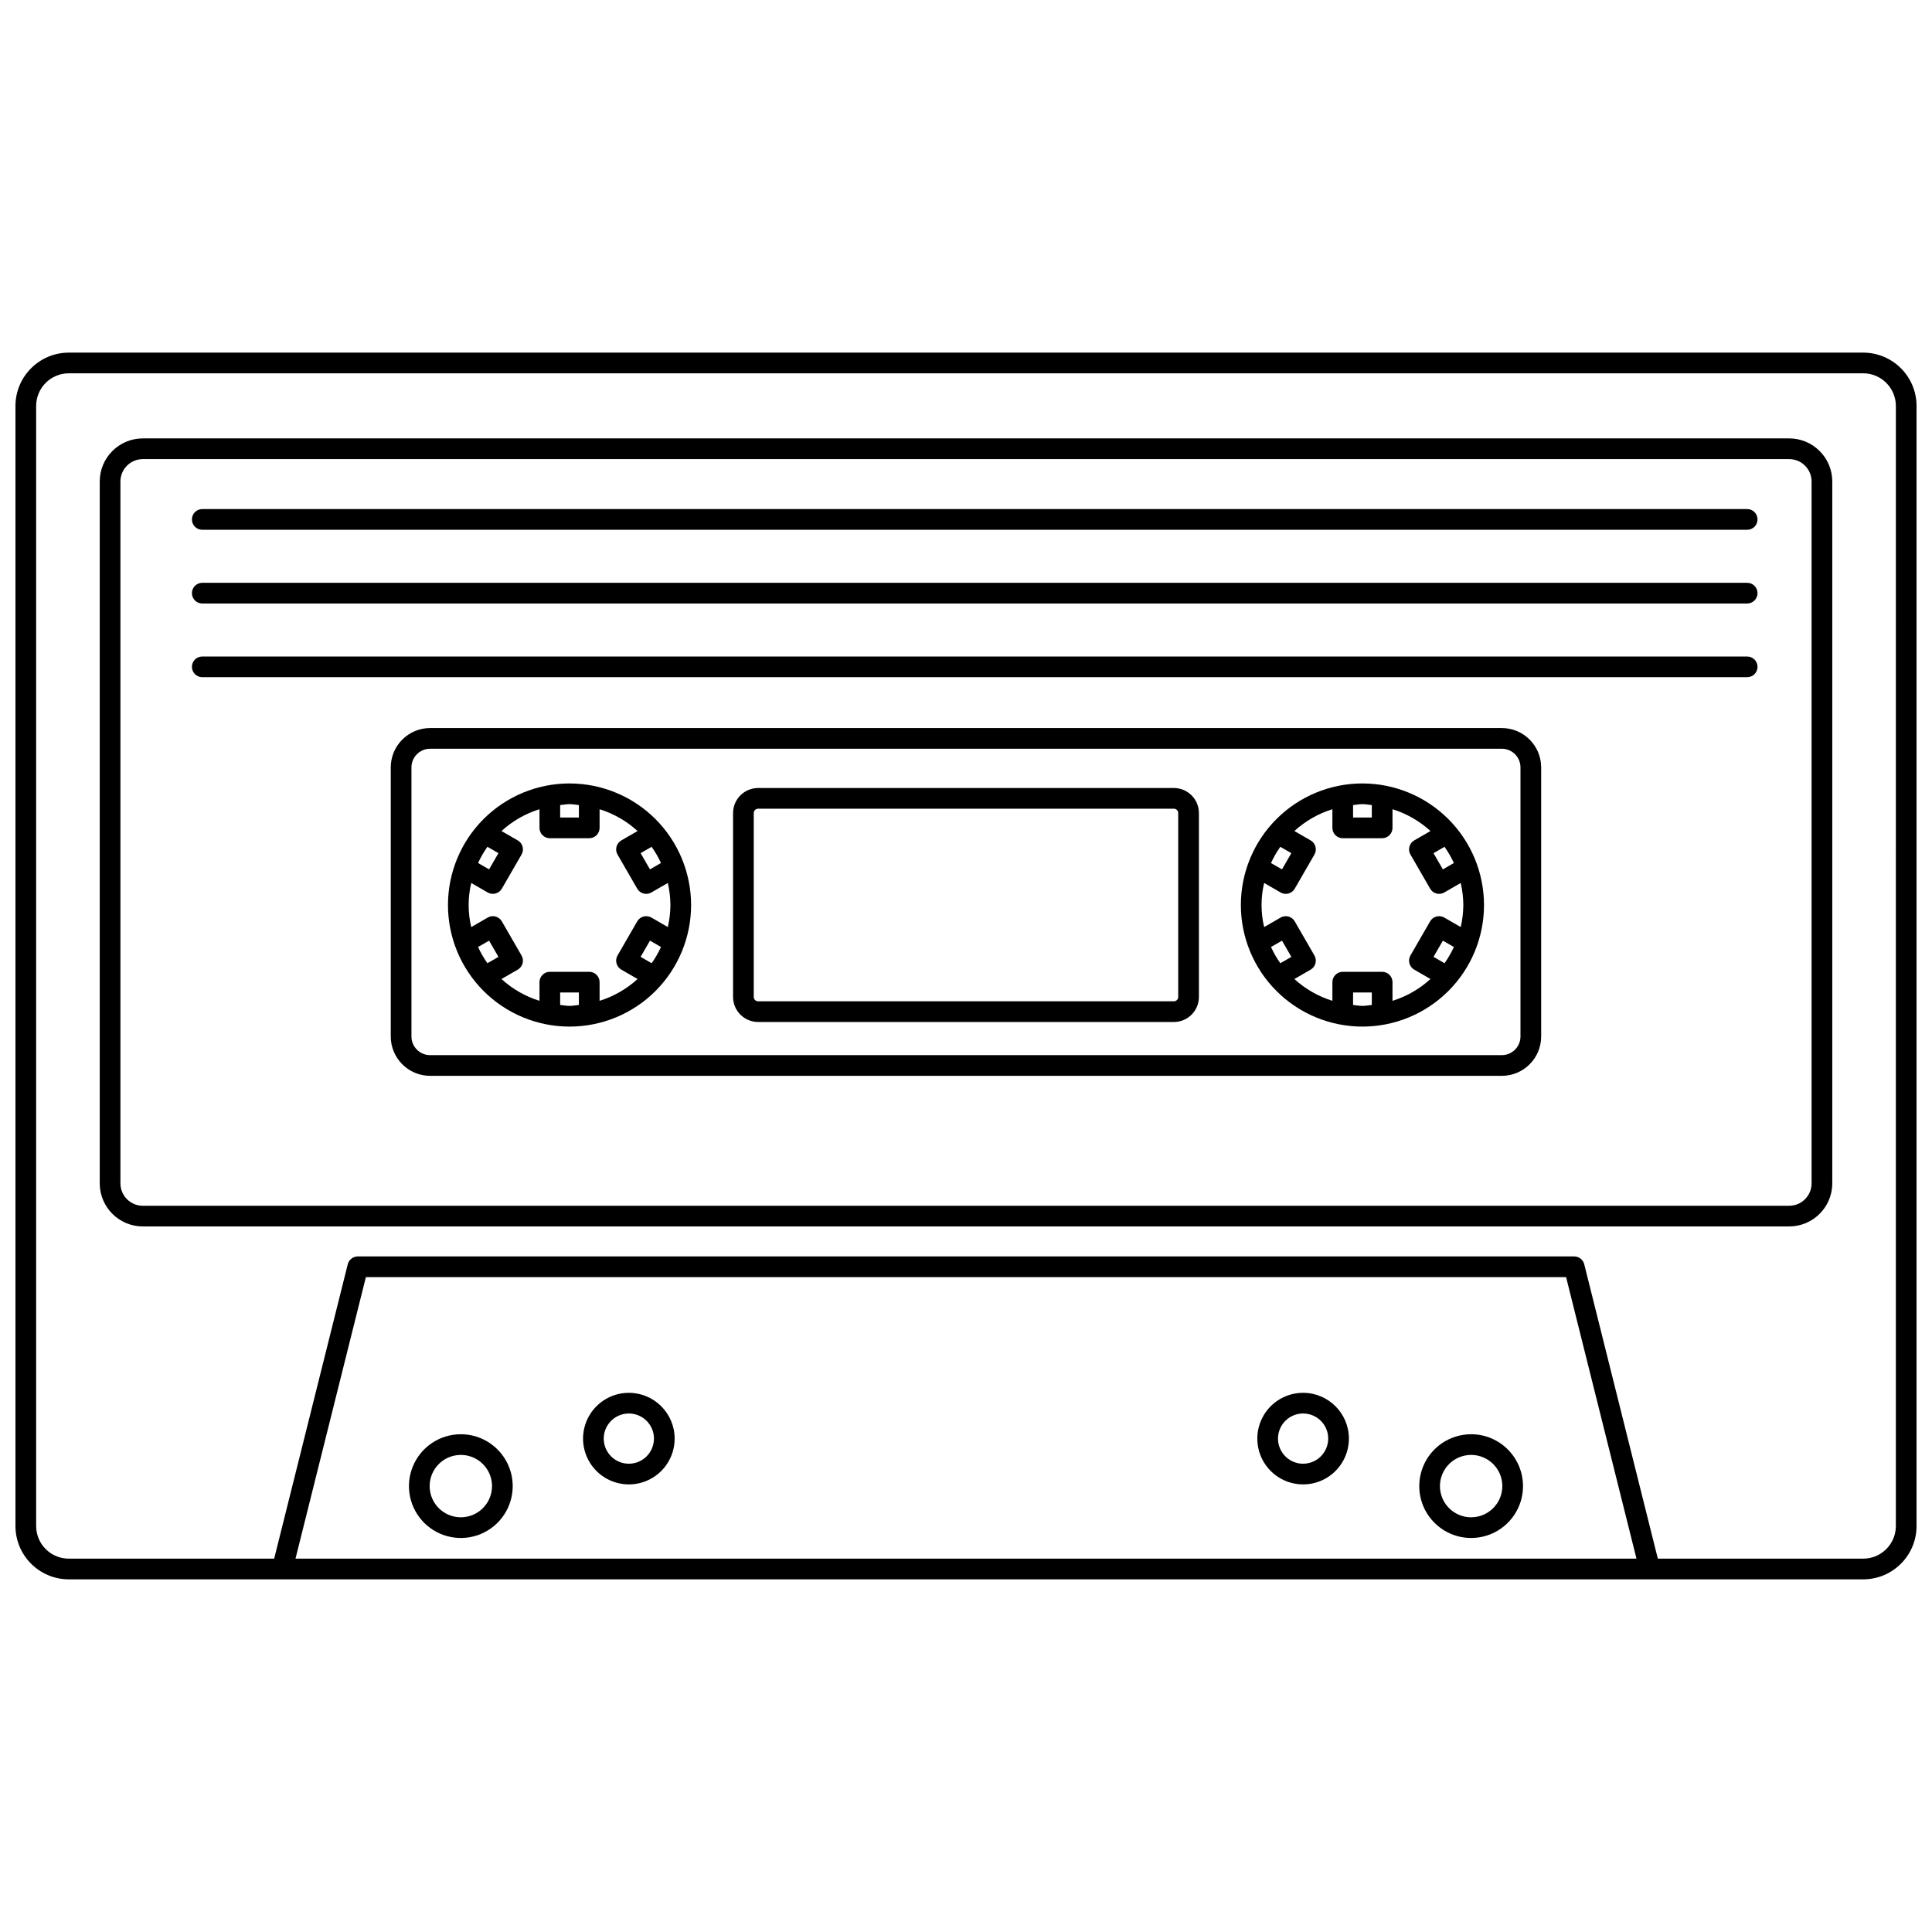 <?xml version="1.0" encoding="UTF-8"?>
<!-- Uploaded to: SVG Repo, www.svgrepo.com, Generator: SVG Repo Mixer Tools -->
<svg width="800px" height="800px" version="1.1" viewBox="144 144 512 512" xmlns="http://www.w3.org/2000/svg">
 <defs>
  <clipPath id="a">
   <path d="m148.09 237h503.81v326h-503.81z"/>
  </clipPath>
 </defs>
 <g clip-path="url(#a)">
  <path d="m637.77 237.45h-475.54c-7.805 0.008-14.125 6.332-14.133 14.133v296.83c0.008 7.801 6.332 14.121 14.133 14.133h475.54c7.805-0.008 14.129-6.332 14.137-14.133v-296.83c-0.008-7.805-6.332-14.125-14.137-14.133zm-415.46 319.61 18.652-74.605h318.07l18.652 74.605zm424.11-8.648h0.004c-0.008 4.773-3.879 8.645-8.656 8.648h-54.426l-19.5-78.012c-0.305-1.219-1.402-2.078-2.66-2.078h-322.36c-1.262 0-2.356 0.859-2.664 2.078l-19.5 78.012h-54.43c-4.777-0.004-8.645-3.875-8.648-8.648v-296.83c0.004-4.773 3.871-8.645 8.648-8.652h475.54c4.777 0.008 8.648 3.875 8.656 8.652z"/>
 </g>
 <path d="m618.16 260.18h-436.32c-6.297 0.008-11.402 5.113-11.41 11.414v186.01c0.008 6.301 5.113 11.406 11.41 11.414h436.32c6.301-0.008 11.406-5.113 11.414-11.414v-186.01c-0.008-6.301-5.113-11.406-11.414-11.414zm5.93 197.43c-0.004 3.273-2.656 5.926-5.93 5.93h-436.32c-3.269-0.004-5.922-2.656-5.926-5.93v-186.01c0.004-3.273 2.656-5.926 5.926-5.93h436.32c3.273 0.004 5.926 2.656 5.93 5.93z"/>
 <path d="m542 336.94h-284.02c-5.754 0.008-10.418 4.672-10.426 10.426v71.316c0.008 5.754 4.672 10.418 10.426 10.426h284.02c5.754-0.008 10.418-4.672 10.426-10.426v-71.316c-0.008-5.754-4.672-10.418-10.426-10.426zm4.941 81.738v0.004c-0.004 2.727-2.215 4.938-4.941 4.941h-284.02c-2.727-0.004-4.938-2.215-4.941-4.941v-71.316c0.004-2.727 2.215-4.938 4.941-4.941h284.02c2.727 0.004 4.938 2.215 4.941 4.941z"/>
 <path d="m505.06 351.62c-8.547 0-16.742 3.394-22.781 9.438-6.043 6.043-9.438 14.238-9.438 22.781 0 8.543 3.394 16.738 9.438 22.781 6.043 6.043 14.234 9.438 22.781 9.438 8.543 0 16.738-3.394 22.781-9.438 6.043-6.043 9.438-14.234 9.438-22.781-0.012-8.543-3.406-16.73-9.449-22.773-6.039-6.039-14.23-9.438-22.77-9.445zm26.734 32.219c-0.012 1.969-0.242 3.926-0.688 5.84l-4.363-2.519v0.004c-0.629-0.363-1.379-0.461-2.082-0.273-0.703 0.188-1.301 0.645-1.66 1.277l-5.223 9.047h0.004c-0.367 0.629-0.465 1.379-0.277 2.078 0.188 0.703 0.648 1.305 1.277 1.668l4.309 2.488c-2.891 2.641-6.324 4.613-10.066 5.777v-4.945c0-0.727-0.285-1.426-0.801-1.938-0.516-0.516-1.211-0.805-1.941-0.805h-10.445c-0.727 0-1.426 0.289-1.938 0.805-0.516 0.512-0.805 1.211-0.805 1.938v4.945c-3.742-1.16-7.18-3.137-10.07-5.777l4.309-2.488c0.633-0.363 1.09-0.965 1.277-1.668 0.188-0.699 0.09-1.449-0.273-2.078l-5.223-9.047c-0.359-0.633-0.957-1.09-1.66-1.277s-1.453-0.09-2.082 0.273l-4.363 2.519v-0.004c-0.918-3.84-0.918-7.84 0-11.684l4.363 2.519c0.418 0.238 0.891 0.367 1.371 0.367 0.238 0 0.48-0.031 0.711-0.094 0.703-0.188 1.301-0.648 1.66-1.277l5.223-9.047c0.363-0.629 0.461-1.379 0.273-2.082s-0.645-1.301-1.277-1.664l-4.309-2.488c2.891-2.644 6.328-4.617 10.07-5.777v4.945-0.004c0 0.73 0.289 1.426 0.805 1.941 0.512 0.512 1.211 0.801 1.938 0.801h10.445c0.73 0 1.426-0.289 1.941-0.801 0.516-0.516 0.801-1.211 0.801-1.941v-4.941c3.742 1.164 7.176 3.137 10.066 5.777l-4.309 2.488c-0.629 0.363-1.09 0.961-1.277 1.664s-0.09 1.453 0.277 2.082l5.223 9.047h-0.004c0.359 0.629 0.957 1.09 1.66 1.277 0.234 0.062 0.473 0.094 0.711 0.094 0.484 0 0.957-0.129 1.371-0.367l4.363-2.519c0.445 1.918 0.676 3.879 0.688 5.844zm-7.898 13.738 2.481-4.297 2.918 1.684v0.004c-0.691 1.504-1.52 2.945-2.477 4.297zm-40.598 1.688c-0.957-1.352-1.785-2.793-2.473-4.297l2.918-1.684 2.481 4.297zm2.922-29.168-2.481 4.297-2.918-1.684h0.004c0.688-1.508 1.516-2.945 2.473-4.297zm40.156 4.297-2.481-4.297 2.922-1.684c0.957 1.352 1.785 2.789 2.473 4.297zm-18.832-17.039v3.301h-4.965v-3.301c0.828-0.078 1.629-0.25 2.481-0.25 0.848 0 1.652 0.172 2.484 0.25zm-4.965 52.969v-3.301h4.965v3.301c-0.832 0.078-1.633 0.25-2.484 0.25s-1.652-0.172-2.481-0.25z"/>
 <path d="m294.93 351.62c-8.543 0-16.738 3.394-22.781 9.438-6.039 6.043-9.434 14.238-9.434 22.781 0 8.543 3.394 16.738 9.438 22.781 6.039 6.043 14.234 9.438 22.781 9.438 8.543 0 16.738-3.394 22.781-9.438 6.039-6.043 9.434-14.234 9.434-22.781-0.008-8.543-3.406-16.73-9.445-22.773-6.039-6.039-14.23-9.438-22.773-9.445zm26.738 32.219c-0.012 1.969-0.242 3.926-0.688 5.84l-4.363-2.519v0.004c-0.633-0.363-1.379-0.461-2.082-0.273s-1.301 0.645-1.66 1.277l-5.223 9.047c-0.363 0.629-0.465 1.379-0.273 2.078 0.188 0.703 0.645 1.305 1.277 1.668l4.309 2.488c-2.891 2.641-6.328 4.613-10.066 5.777v-4.945c0-0.727-0.289-1.426-0.801-1.938-0.516-0.516-1.215-0.805-1.941-0.805h-10.445c-0.727 0-1.426 0.289-1.941 0.805-0.512 0.512-0.801 1.211-0.801 1.938v4.945c-3.742-1.16-7.18-3.133-10.07-5.777l4.312-2.488c0.633-0.363 1.094-0.961 1.281-1.664s0.086-1.453-0.277-2.082l-5.227-9.047c-0.363-0.633-0.961-1.094-1.664-1.281s-1.449-0.09-2.078 0.277l-4.363 2.519v-0.004c-0.918-3.84-0.918-7.84 0-11.684l4.363 2.519c0.629 0.363 1.375 0.461 2.078 0.273s1.301-0.648 1.664-1.277l5.227-9.047c0.363-0.629 0.465-1.379 0.277-2.082s-0.648-1.301-1.281-1.664l-4.312-2.488h0.004c2.887-2.644 6.324-4.617 10.066-5.777v4.945-0.004c0 0.73 0.289 1.426 0.801 1.941 0.516 0.516 1.215 0.801 1.941 0.801h10.445c0.727 0 1.426-0.285 1.941-0.801 0.512-0.516 0.801-1.211 0.801-1.941v-4.941c3.738 1.164 7.176 3.137 10.066 5.777l-4.309 2.488c-0.633 0.363-1.09 0.961-1.277 1.664-0.191 0.703-0.09 1.453 0.273 2.082l5.223 9.047c0.359 0.629 0.957 1.09 1.66 1.277 0.23 0.062 0.473 0.094 0.711 0.094 0.48 0 0.953-0.129 1.371-0.367l4.363-2.519c0.445 1.918 0.676 3.879 0.688 5.844zm-7.898 13.738 2.481-4.297 2.918 1.684-0.004 0.004c-0.688 1.504-1.516 2.945-2.473 4.297zm-40.598 1.688v0.004c-0.957-1.355-1.785-2.793-2.477-4.301l2.918-1.684 2.481 4.297zm2.922-29.172-2.481 4.297-2.918-1.684v0.004c0.691-1.508 1.52-2.945 2.477-4.301zm40.156 4.297-2.481-4.297 2.922-1.684-0.004 0.004c0.957 1.352 1.789 2.789 2.477 4.297zm-18.836-17.035v3.301h-4.965l0.004-3.301c0.828-0.078 1.629-0.25 2.481-0.25 0.848 0 1.652 0.172 2.481 0.25zm-4.965 52.969v-3.301h4.965v3.301c-0.832 0.078-1.633 0.25-2.484 0.25-0.848 0-1.648-0.172-2.477-0.25z"/>
 <path d="m455.09 352.83h-110.18c-3.664 0.004-6.637 2.973-6.641 6.637v48.734c0.004 3.664 2.977 6.633 6.641 6.637h110.18c3.664-0.004 6.633-2.973 6.637-6.637v-48.734c-0.004-3.66-2.973-6.629-6.637-6.637zm1.152 55.371c0 0.305-0.121 0.598-0.336 0.816-0.215 0.215-0.512 0.336-0.816 0.336h-110.18c-0.637 0-1.156-0.516-1.156-1.152v-48.734c0-0.637 0.52-1.152 1.156-1.152h110.18c0.305 0 0.602 0.121 0.816 0.34 0.215 0.215 0.336 0.508 0.336 0.812z"/>
 <path d="m533.87 524.09c-5.562 0-10.574 3.348-12.703 8.484-2.129 5.137-0.953 11.051 2.981 14.98 3.93 3.934 9.844 5.109 14.98 2.981 5.137-2.129 8.488-7.141 8.484-12.699-0.008-7.59-6.156-13.738-13.742-13.746zm0 22.012v-0.004c-3.344 0.004-6.359-2.012-7.637-5.098-1.281-3.09-0.574-6.644 1.789-9.008 2.363-2.363 5.918-3.07 9.004-1.793 3.09 1.281 5.106 4.293 5.106 7.637-0.004 4.559-3.703 8.258-8.262 8.262z"/>
 <path d="m489.34 513.11c-4.91-0.004-9.336 2.953-11.215 7.488s-0.844 9.754 2.629 13.227c3.473 3.473 8.691 4.512 13.227 2.633 4.535-1.879 7.492-6.305 7.492-11.215-0.008-6.695-5.434-12.125-12.133-12.133zm0 18.789c-2.691 0-5.117-1.621-6.148-4.106-1.031-2.488-0.461-5.348 1.441-7.254 1.902-1.902 4.762-2.473 7.25-1.441 2.484 1.027 4.106 3.457 4.106 6.144-0.004 3.672-2.977 6.648-6.648 6.656z"/>
 <path d="m266.12 524.09c-5.559 0-10.57 3.352-12.695 8.488-2.129 5.137-0.949 11.051 2.981 14.98 3.934 3.93 9.848 5.106 14.984 2.977s8.484-7.141 8.484-12.699c-0.012-7.59-6.164-13.742-13.754-13.746zm0 22.012v-0.004c-3.34 0-6.352-2.016-7.629-5.102-1.277-3.09-0.57-6.641 1.793-9.004 2.363-2.363 5.918-3.07 9.004-1.793 3.086 1.281 5.102 4.293 5.102 7.637-0.004 4.562-3.703 8.262-8.27 8.262z"/>
 <path d="m310.65 513.11c-4.91 0-9.332 2.957-11.211 7.492-1.879 4.535-0.84 9.754 2.633 13.227 3.473 3.469 8.691 4.508 13.227 2.629 4.535-1.879 7.492-6.305 7.492-11.215-0.008-6.699-5.441-12.129-12.141-12.133zm0 18.789c-2.691-0.004-5.117-1.625-6.144-4.109-1.031-2.488-0.461-5.348 1.445-7.25 1.902-1.902 4.762-2.473 7.25-1.441 2.484 1.031 4.106 3.457 4.106 6.144-0.004 3.676-2.981 6.652-6.656 6.656z"/>
 <path d="m607.02 278.91h-409.42c-1.512 0-2.738 1.227-2.738 2.742s1.227 2.742 2.738 2.742h409.42c1.516 0 2.742-1.227 2.742-2.742s-1.227-2.742-2.742-2.742z"/>
 <path d="m607.02 298.45h-409.42c-1.512 0-2.738 1.227-2.738 2.742 0 1.512 1.227 2.742 2.738 2.742h409.42c1.516 0 2.742-1.23 2.742-2.742 0-1.516-1.227-2.742-2.742-2.742z"/>
 <path d="m607.02 317.98h-409.42c-1.512 0-2.738 1.227-2.738 2.738 0 1.516 1.227 2.742 2.738 2.742h409.42c1.516 0 2.742-1.227 2.742-2.742 0-1.512-1.227-2.738-2.742-2.738z"/>
</svg>